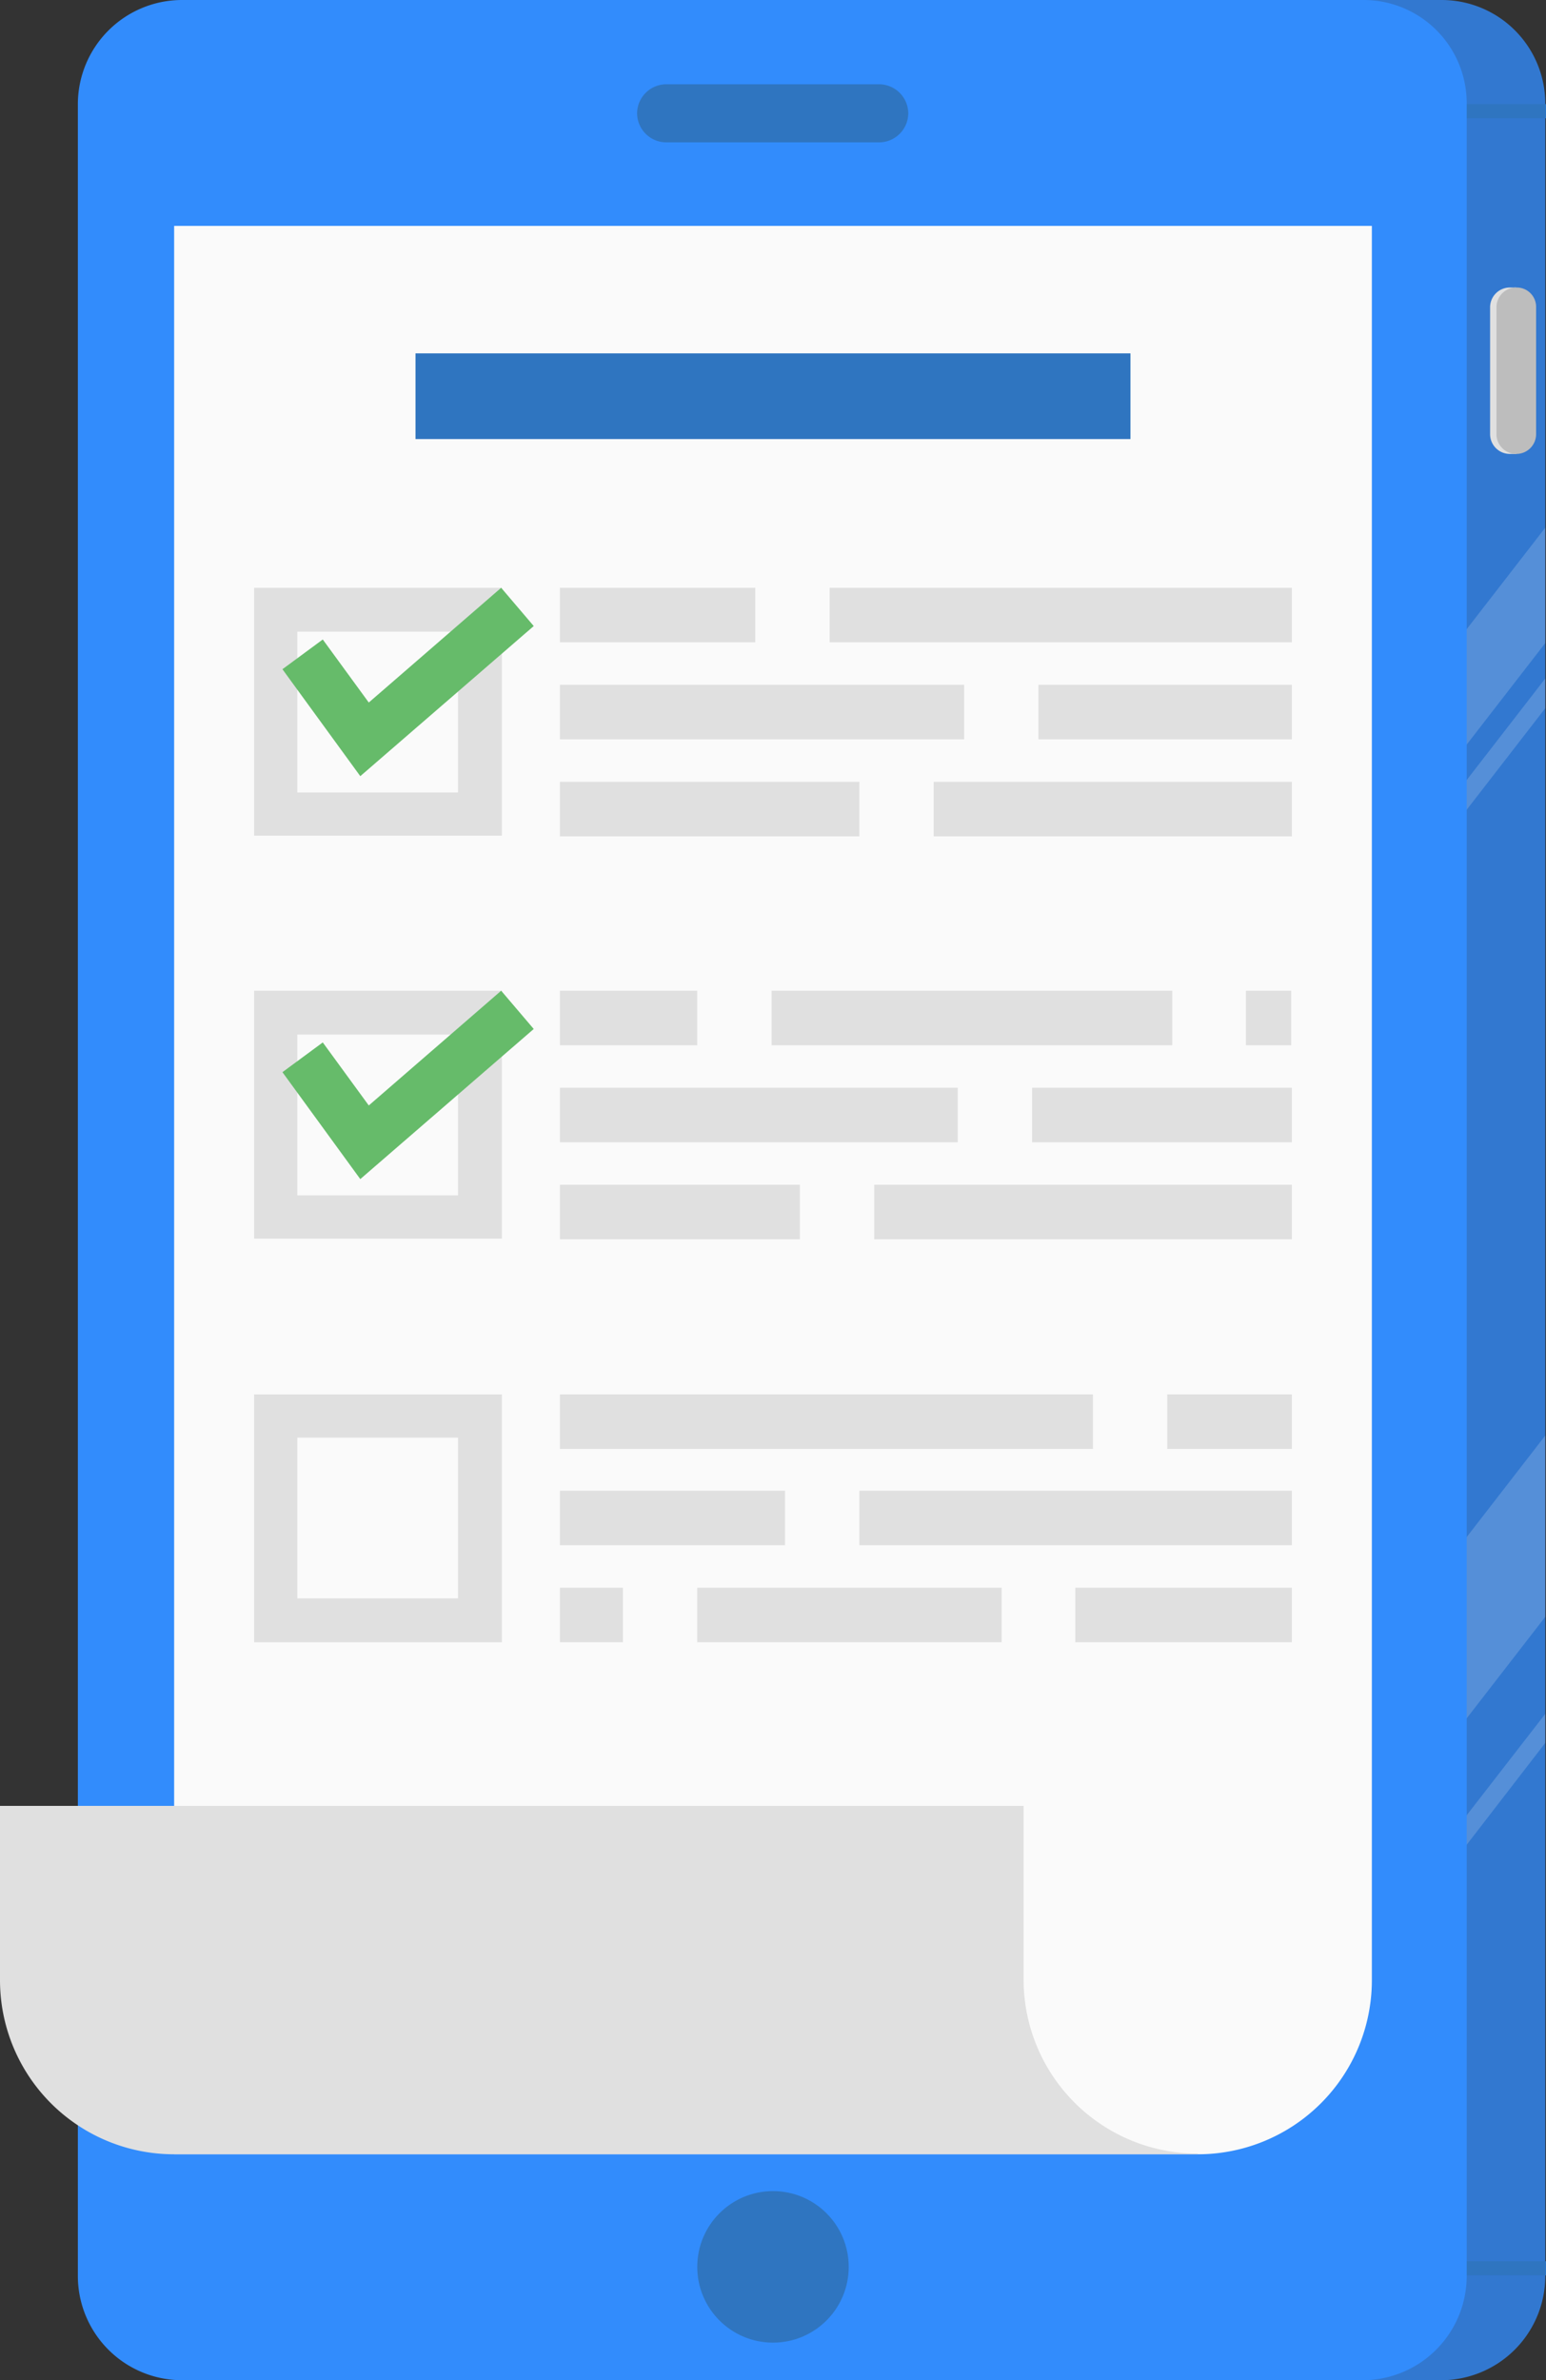 <svg id="Group_1312" data-name="Group 1312" xmlns="http://www.w3.org/2000/svg" viewBox="0 0 58.099 89.41">
  <rect x="0" y="0" width="58.099" height="89.41" fill="#333333" stroke="none"/>
  <defs>
    <style>
      .cls-1, .cls-5 {
        fill: #328cfc;
      }

      .cls-1 {
        opacity: 0.78;
      }

      .cls-2 {
        fill: #2f75c0;
      }

      .cls-3 {
        opacity: 0.17;
      }

      .cls-4 {
        fill: #fff;
      }

      .cls-6 {
        fill: #fafafa;
      }

      .cls-7 {
        fill: #e0e0e0;
      }

      .cls-8 {
        fill: #66bb6a;
      }

      .cls-9 {
        fill: #bdbdbd;
      }
    </style>
  </defs>
  <g id="Group_1309" data-name="Group 1309" transform="translate(2.926)">
    <path id="Path_479" data-name="Path 479" class="cls-1" d="M70.41,0h-44.4A3.917,3.917,0,0,0,22.1,3.911V85.5a3.917,3.917,0,0,0,3.911,3.911H70.383A3.917,3.917,0,0,0,74.293,85.5V3.911A3.894,3.894,0,0,0,70.41,0Z" transform="translate(-19.147)"/>
    <rect id="Rectangle_240" data-name="Rectangle 240" class="cls-2" width="3.591" height="0.532" transform="translate(51.582 3.911)"/>
    <rect id="Rectangle_241" data-name="Rectangle 241" class="cls-2" width="3.591" height="0.532" transform="translate(51.582 84.941)"/>
    <g id="Group_1308" data-name="Group 1308" class="cls-3" transform="translate(46.102 19.819)">
      <path id="Path_480" data-name="Path 480" class="cls-4" d="M193.345,74.5v4.336L184.3,90.515V86.178Z" transform="translate(-184.3 -74.5)"/>
      <path id="Path_481" data-name="Path 481" class="cls-4" d="M193.345,95.8v1.117L184.3,108.6v-1.117Z" transform="translate(-184.3 -90.134)"/>
      <path id="Path_482" data-name="Path 482" class="cls-4" d="M193.345,202.7v6.81L184.3,221.189v-6.81Z" transform="translate(-184.3 -168.596)"/>
      <path id="Path_483" data-name="Path 483" class="cls-4" d="M197.015,242v1.091l-6.837,8.859H189.3Z" transform="translate(-187.97 -197.441)"/>
    </g>
    <path id="Path_484" data-name="Path 484" class="cls-5" d="M59.31,0h-44.4A3.917,3.917,0,0,0,11,3.911V85.5a3.917,3.917,0,0,0,3.911,3.911H59.283A3.917,3.917,0,0,0,63.193,85.5V3.911A3.877,3.877,0,0,0,59.31,0Z" transform="translate(-11)"/>
    <path id="Path_485" data-name="Path 485" class="cls-2" d="M99.1,11.9H91.091A1.1,1.1,0,0,0,90,12.991h0a1.1,1.1,0,0,0,1.091,1.091H99.1a1.1,1.1,0,0,0,1.091-1.091h0A1.1,1.1,0,0,0,99.1,11.9Z" transform="translate(-68.984 -8.734)"/>
    <circle id="Ellipse_150" data-name="Ellipse 150" class="cls-2" cx="2.846" cy="2.846" r="2.846" transform="translate(23.277 82.307)"/>
  </g>
  <path id="Path_486" data-name="Path 486" class="cls-6" d="M69.611,31.9V97.794a6.539,6.539,0,0,1-6.544,6.544H24.6V31.9Z" transform="translate(-18.056 -23.414)"/>
  <path id="Path_487" data-name="Path 487" class="cls-7" d="M45.011,268.062a6.539,6.539,0,0,1-6.544-6.544h0V255H0v6.544a6.539,6.539,0,0,0,6.544,6.544H45.011Z" transform="translate(0 -187.164)"/>
  <rect id="Rectangle_242" data-name="Rectangle 242" class="cls-7" width="7.342" height="2.048" transform="translate(21.042 22.08)"/>
  <rect id="Rectangle_243" data-name="Rectangle 243" class="cls-7" width="17.371" height="2.048" transform="translate(31.178 22.08)"/>
  <rect id="Rectangle_244" data-name="Rectangle 244" class="cls-7" width="15.19" height="2.048" transform="translate(21.042 25.724)"/>
  <rect id="Rectangle_245" data-name="Rectangle 245" class="cls-7" width="9.524" height="2.048" transform="translate(39.025 25.724)"/>
  <rect id="Rectangle_246" data-name="Rectangle 246" class="cls-7" width="11.253" height="2.048" transform="translate(21.042 29.369)"/>
  <rect id="Rectangle_247" data-name="Rectangle 247" class="cls-7" width="13.461" height="2.048" transform="translate(35.088 29.369)"/>
  <rect id="Rectangle_248" data-name="Rectangle 248" class="cls-7" width="5.161" height="2.048" transform="translate(21.042 37.216)"/>
  <rect id="Rectangle_249" data-name="Rectangle 249" class="cls-7" width="15.057" height="2.048" transform="translate(28.996 37.216)"/>
  <rect id="Rectangle_250" data-name="Rectangle 250" class="cls-7" width="1.703" height="2.048" transform="translate(46.82 37.216)"/>
  <rect id="Rectangle_251" data-name="Rectangle 251" class="cls-7" width="14.95" height="2.048" transform="translate(21.042 40.861)"/>
  <rect id="Rectangle_252" data-name="Rectangle 252" class="cls-7" width="9.763" height="2.048" transform="translate(38.786 40.861)"/>
  <rect id="Rectangle_253" data-name="Rectangle 253" class="cls-7" width="9.018" height="2.048" transform="translate(21.042 44.505)"/>
  <rect id="Rectangle_254" data-name="Rectangle 254" class="cls-7" width="15.695" height="2.048" transform="translate(32.854 44.505)"/>
  <rect id="Rectangle_255" data-name="Rectangle 255" class="cls-7" width="20.031" height="2.048" transform="translate(21.042 52.38)"/>
  <rect id="Rectangle_256" data-name="Rectangle 256" class="cls-7" width="4.682" height="2.048" transform="translate(43.867 52.38)"/>
  <rect id="Rectangle_257" data-name="Rectangle 257" class="cls-7" width="8.459" height="2.048" transform="translate(21.042 55.998)"/>
  <rect id="Rectangle_258" data-name="Rectangle 258" class="cls-7" width="16.254" height="2.048" transform="translate(32.295 55.998)"/>
  <rect id="Rectangle_259" data-name="Rectangle 259" class="cls-7" width="2.368" height="2.048" transform="translate(21.042 59.642)"/>
  <rect id="Rectangle_260" data-name="Rectangle 260" class="cls-7" width="11.439" height="2.048" transform="translate(26.203 59.642)"/>
  <rect id="Rectangle_261" data-name="Rectangle 261" class="cls-7" width="8.14" height="2.048" transform="translate(40.409 59.642)"/>
  <path id="Path_488" data-name="Path 488" class="cls-7" d="M35.9,83v9.311h9.311V83Zm7.661,7.688H37.523V84.649h6.039Z" transform="translate(-26.35 -60.92)"/>
  <path id="Path_489" data-name="Path 489" class="cls-7" d="M35.9,139.9v9.311h9.311V139.9Zm7.661,7.688H37.523v-6.039h6.039Z" transform="translate(-26.35 -102.684)"/>
  <path id="Path_490" data-name="Path 490" class="cls-7" d="M35.9,196.9v9.311h9.311V196.9Zm7.661,7.661H37.523v-6.039h6.039Z" transform="translate(-26.35 -144.52)"/>
  <g id="Group_1310" data-name="Group 1310" transform="translate(10.614 22.08)">
    <path id="Path_491" data-name="Path 491" class="cls-8" d="M42.826,90.076,39.9,86.059l1.516-1.117,1.729,2.368L48.12,83l1.224,1.437Z" transform="translate(-39.9 -83)"/>
  </g>
  <g id="Group_1311" data-name="Group 1311" transform="translate(10.614 37.216)">
    <path id="Path_492" data-name="Path 492" class="cls-8" d="M42.826,146.976,39.9,142.959l1.516-1.117,1.729,2.368,4.975-4.31,1.224,1.437Z" transform="translate(-39.9 -139.9)"/>
  </g>
  <rect id="Rectangle_262" data-name="Rectangle 262" class="cls-2" width="26.868" height="3.219" transform="translate(15.615 13.274)"/>
  <path id="Path_493" data-name="Path 493" class="cls-7" d="M211.484,40.627V40.6h-.239a.744.744,0,0,0-.745.745v4.762a.744.744,0,0,0,.745.745h.239v-.027a.776.776,0,0,0,.532-.718V41.345A.767.767,0,0,0,211.484,40.627Z" transform="translate(-154.502 -29.8)"/>
  <path id="Path_494" data-name="Path 494" class="cls-9" d="M212.145,40.6h0a.744.744,0,0,0-.745.745v4.762a.744.744,0,0,0,.745.745h0a.744.744,0,0,0,.745-.745V41.345A.727.727,0,0,0,212.145,40.6Z" transform="translate(-155.163 -29.8)"/>
</svg>
